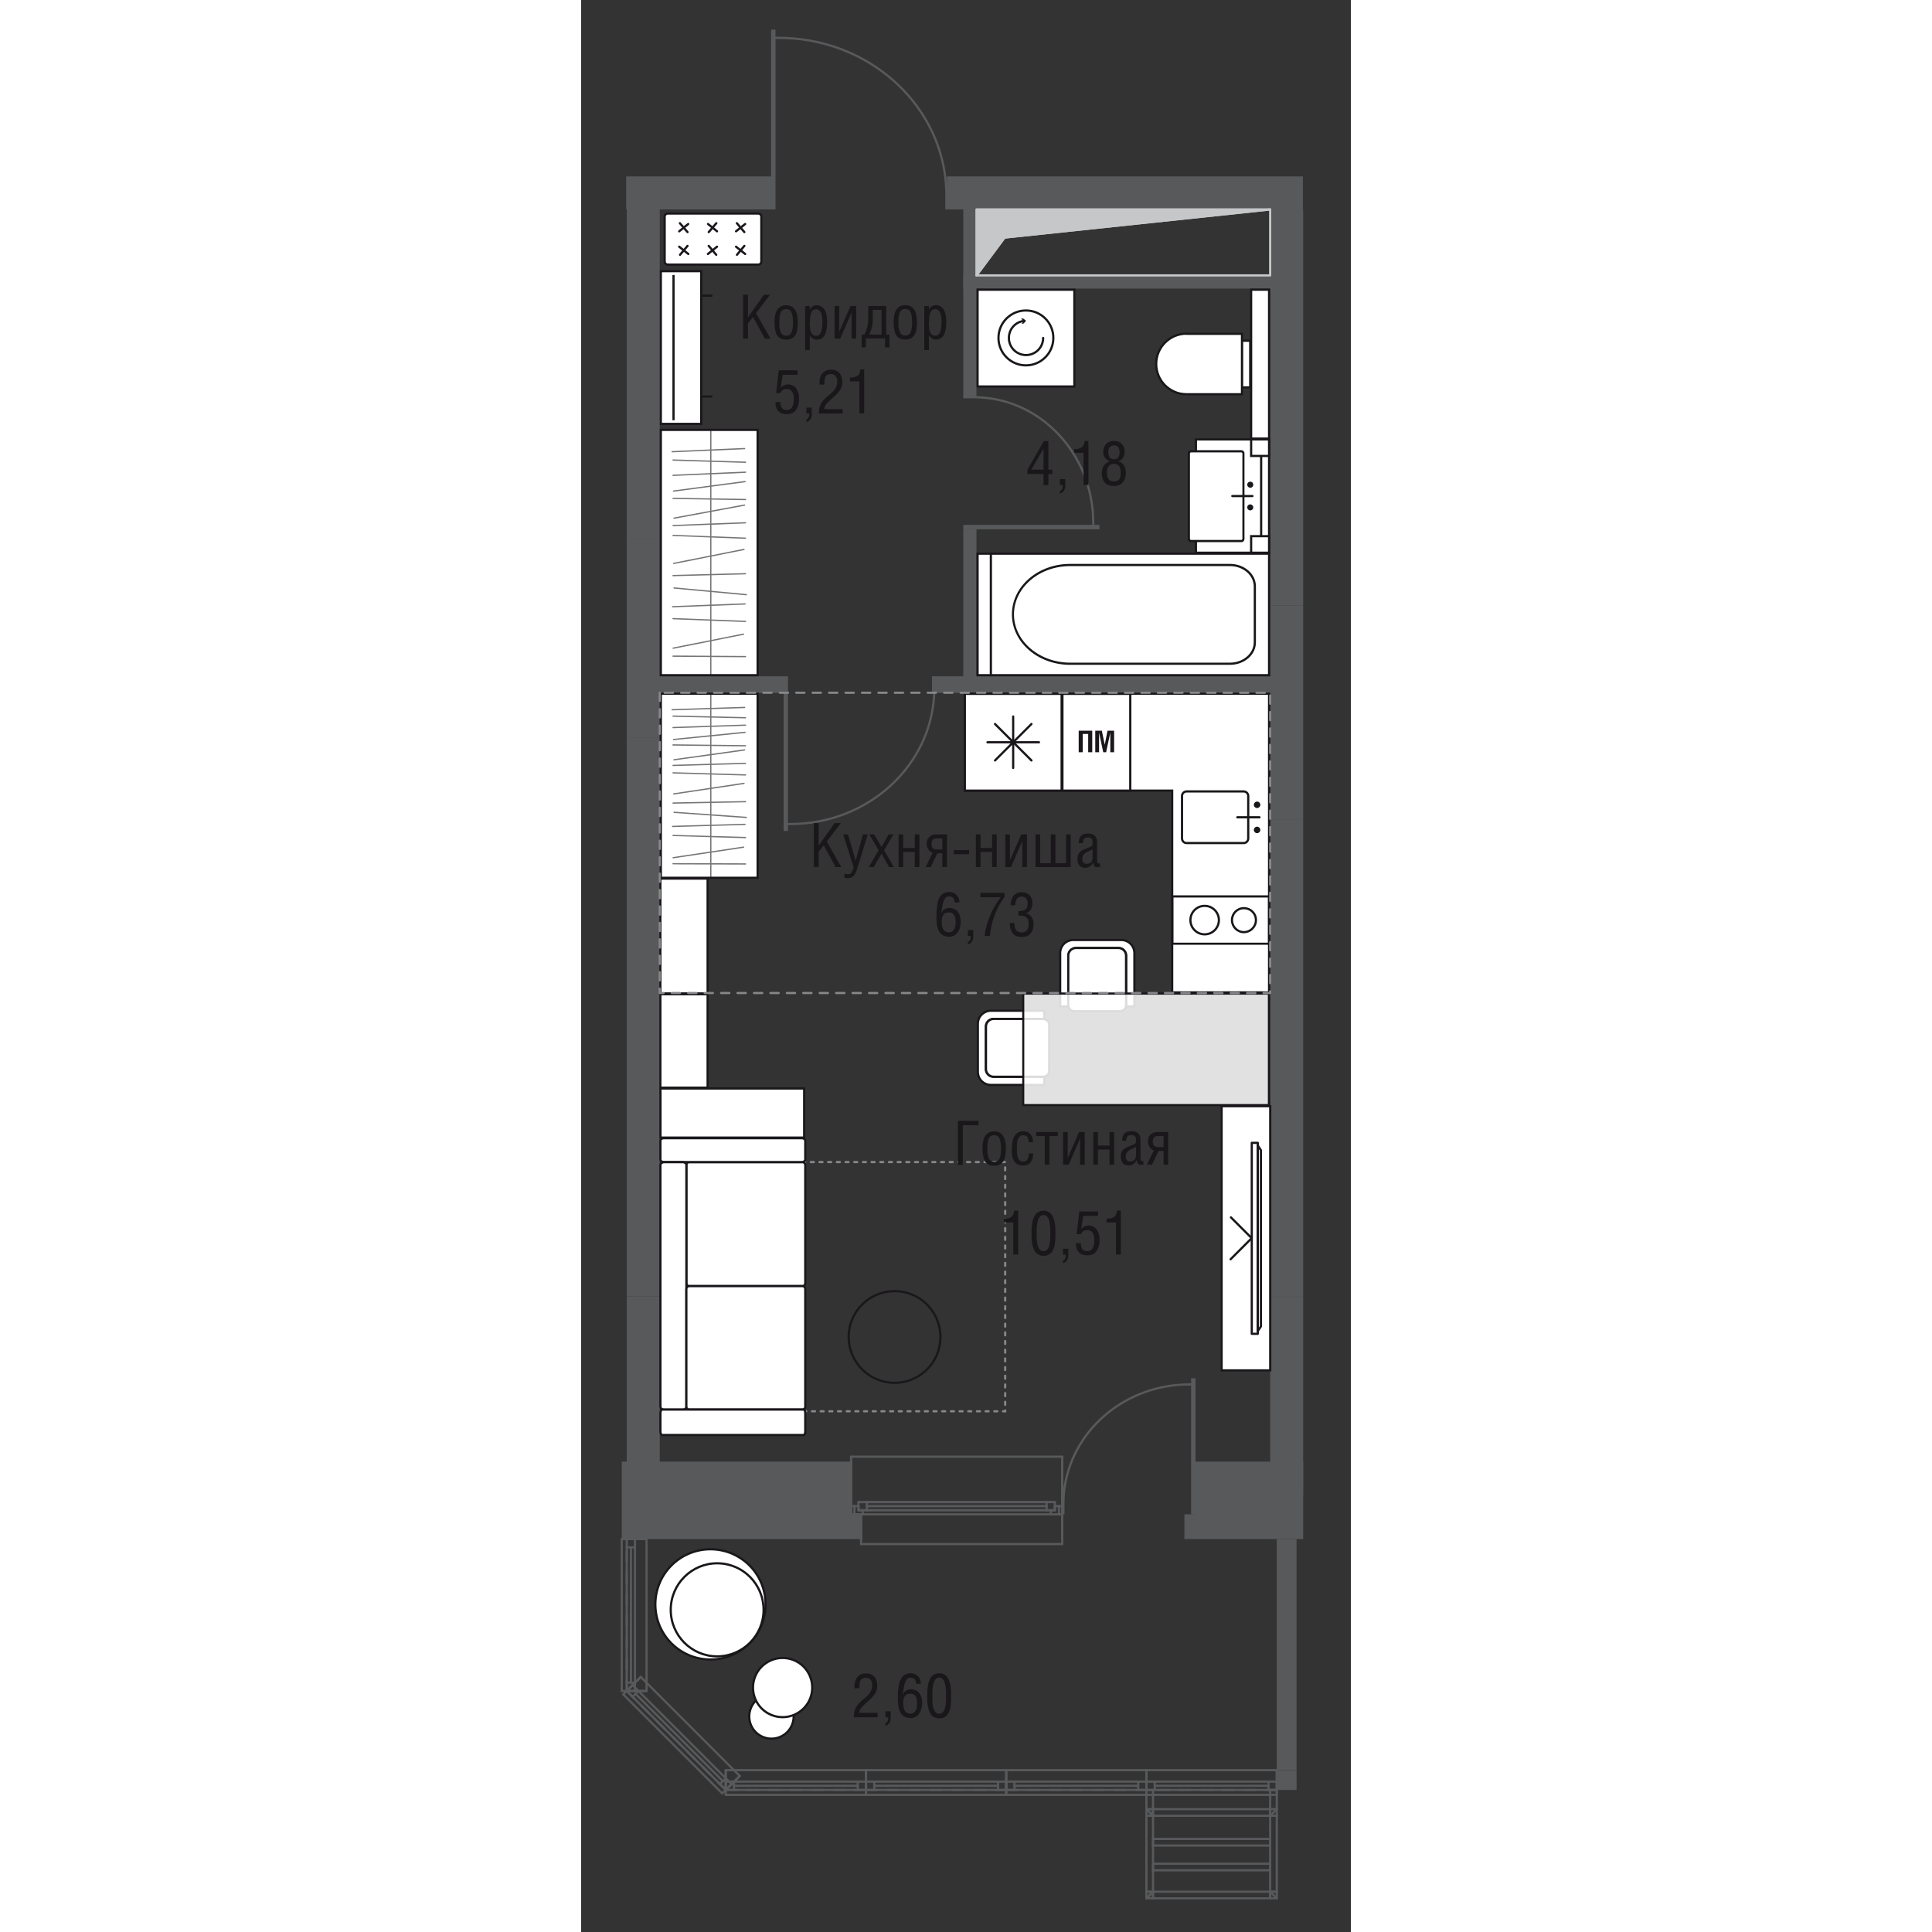 <?xml version="1.0" encoding="UTF-8"?>
<svg id="_Слой_1" data-name="Слой 1" xmlns="http://www.w3.org/2000/svg" xmlns:xlink="http://www.w3.org/1999/xlink" viewBox="0 0 66.49 166.89" width="200" height="200">
  <rect x="0" y="0" width="66.49" height="166.89" fill="#333333" stroke="none"/>
  <defs>
    <style>
      .cls-1 {
        fill: #fff;
      }

      .cls-2 {
        stroke-dasharray: 0 0 .26 .49;
      }

      .cls-2, .cls-3, .cls-4, .cls-5, .cls-6, .cls-7, .cls-8, .cls-9, .cls-10, .cls-11, .cls-12, .cls-13, .cls-14, .cls-15 {
        fill: none;
      }

      .cls-2, .cls-3, .cls-6, .cls-7, .cls-8, .cls-9, .cls-10, .cls-12, .cls-13, .cls-14, .cls-15 {
        stroke-width: .19px;
      }

      .cls-2, .cls-4, .cls-8, .cls-10, .cls-12 {
        stroke-miterlimit: 10;
      }

      .cls-2, .cls-5, .cls-6, .cls-7, .cls-9, .cls-12, .cls-13, .cls-14, .cls-15 {
        stroke-linecap: round;
      }

      .cls-2, .cls-14 {
        stroke: #87888a;
      }

      .cls-3, .cls-5, .cls-6, .cls-8, .cls-12, .cls-15 {
        stroke: #1a171b;
      }

      .cls-3, .cls-5, .cls-7, .cls-9, .cls-13, .cls-14, .cls-15 {
        stroke-linejoin: round;
      }

      .cls-16 {
        clip-path: url(#clippath-2);
      }

      .cls-4 {
        stroke-width: .38px;
      }

      .cls-4, .cls-9, .cls-10, .cls-13 {
        stroke: #58595b;
      }

      .cls-5 {
        stroke-width: .11px;
      }

      .cls-17 {
        opacity: .6;
      }

      .cls-18 {
        fill: #1a171b;
      }

      .cls-19 {
        clip-path: url(#clippath-1);
      }

      .cls-7 {
        stroke: #c6c7c9;
      }

      .cls-20 {
        clip-path: url(#clippath-4);
      }

      .cls-9 {
        stroke-dasharray: 0 0 .93 .93;
      }

      .cls-21 {
        clip-path: url(#clippath);
      }

      .cls-22 {
        clip-path: url(#clippath-3);
      }

      .cls-23 {
        clip-path: url(#clippath-5);
      }

      .cls-24 {
        fill: #c6c7c9;
        fill-rule: evenodd;
      }

      .cls-25 {
        opacity: .85;
      }

      .cls-14 {
        stroke-dasharray: 0 0 .71 .71;
      }

      .cls-26 {
        fill: #58595b;
      }
    </style>
    <clipPath id="clippath">
      <rect class="cls-11" x="38.19" y="85.83" width="21.23" height="9.64"/>
    </clipPath>
    <clipPath id="clippath-1">
      <rect class="cls-11" x="38.19" y="85.83" width="21.23" height="9.64"/>
    </clipPath>
    <clipPath id="clippath-2">
      <rect class="cls-11" x="7.8" y="37.16" width="6.52" height="21.13"/>
    </clipPath>
    <clipPath id="clippath-3">
      <rect class="cls-11" x="7.8" y="37.16" width="6.52" height="21.13"/>
    </clipPath>
    <clipPath id="clippath-4">
      <rect class="cls-11" x="7.8" y="59.9" width="6.52" height="15.94"/>
    </clipPath>
    <clipPath id="clippath-5">
      <rect class="cls-11" x="7.8" y="59.9" width="6.52" height="15.94"/>
    </clipPath>
  </defs>
  <rect class="cls-26" x="3.51" y="131.24" width="20.66" height="1.71"/>
  <rect class="cls-26" x="52.11" y="131.24" width="10.26" height="1.71"/>
  <polygon class="cls-26" points="24.18 130.81 23.32 130.81 23.32 130.1 23.32 129.1 3.51 129.1 3.51 131.24 24.18 131.24 24.18 130.81"/>
  <polygon class="cls-26" points="52.97 129.1 52.97 129.67 52.97 130.81 52.11 130.81 52.11 131.24 62.37 131.24 62.37 129.1 52.97 129.1"/>
  <rect class="cls-26" x="3.51" y="126.26" width="19.81" height="2.85"/>
  <rect class="cls-26" x="52.96" y="126.26" width="9.41" height="2.85"/>
  <rect class="cls-26" x="60.09" y="132.95" width="1.71" height="19.95"/>
  <polygon class="cls-26" points="60.09 153.9 60.09 154.62 61.8 154.62 61.8 153.9 61.8 152.91 60.09 152.91 60.09 153.9"/>
  <rect class="cls-26" x="3.94" y="18.09" width="2.85" height="28.5"/>
  <rect class="cls-26" x="3.94" y="63.69" width="2.85" height="48.31"/>
  <rect class="cls-26" x="59.52" y="70.82" width="2.85" height="41.19"/>
  <rect class="cls-26" x="59.52" y="18.09" width="2.85" height="34.2"/>
  <rect class="cls-26" x="3.89" y="15.24" width="12.73" height="2.85"/>
  <rect class="cls-26" x="31.59" y="15.24" width="30.76" height="2.85"/>
  <rect class="cls-26" x="59.52" y="112.01" width="2.85" height="17.1"/>
  <rect class="cls-26" x="3.94" y="112.01" width="2.85" height="17.1"/>
  <rect class="cls-26" x="3.94" y="46.59" width="2.85" height="17.1"/>
  <rect class="cls-26" x="59.52" y="52.29" width="2.85" height="18.53"/>
  <rect class="cls-26" x="33.01" y="23.79" width="27.78" height="1.14"/>
  <rect class="cls-26" x="33.01" y="16.88" width="1.14" height="17.43"/>
  <rect class="cls-26" x="33.01" y="45.72" width="1.14" height="13.48"/>
  <rect class="cls-26" x="5.44" y="58.42" width="12.05" height="1.43"/>
  <rect class="cls-26" x="30.31" y="58.42" width="29.79" height="1.43"/>
  <line class="cls-13" x1="23.32" y1="129.1" x2="23.32" y2="126.25"/>
  <line class="cls-13" x1="23.32" y1="130.1" x2="23.32" y2="129.11"/>
  <line class="cls-13" x1="24.18" y1="131.24" x2="24.18" y2="130.81"/>
  <line class="cls-13" x1="24.18" y1="132.95" x2="24.18" y2="131.24"/>
  <line class="cls-13" x1="24.18" y1="130.81" x2="23.32" y2="130.81"/>
  <line class="cls-13" x1="23.32" y1="130.81" x2="23.32" y2="130.1"/>
  <line class="cls-13" x1="41.56" y1="132.95" x2="41.56" y2="133.38"/>
  <line class="cls-13" x1="41.56" y1="133.38" x2="24.18" y2="133.38"/>
  <line class="cls-13" x1="24.18" y1="133.38" x2="24.18" y2="132.95"/>
  <line class="cls-13" x1="41.56" y1="126.25" x2="41.56" y2="125.83"/>
  <line class="cls-13" x1="41.56" y1="125.83" x2="23.32" y2="125.83"/>
  <line class="cls-13" x1="23.32" y1="125.83" x2="23.32" y2="126.25"/>
  <line class="cls-13" x1="41.28" y1="130.1" x2="40.92" y2="130.1"/>
  <line class="cls-13" x1="40.92" y1="130.1" x2="40.92" y2="130.46"/>
  <line class="cls-13" x1="40.92" y1="130.46" x2="40.57" y2="130.46"/>
  <line class="cls-13" x1="40.57" y1="130.46" x2="40.57" y2="130.82"/>
  <line class="cls-13" x1="40.57" y1="130.81" x2="41.28" y2="130.81"/>
  <line class="cls-13" x1="41.56" y1="130.1" x2="41.28" y2="130.1"/>
  <line class="cls-13" x1="41.28" y1="130.81" x2="41.56" y2="130.81"/>
  <line class="cls-13" x1="23.61" y1="130.81" x2="24.32" y2="130.81"/>
  <line class="cls-13" x1="24.32" y1="130.81" x2="24.32" y2="130.46"/>
  <line class="cls-13" x1="24.32" y1="130.46" x2="23.96" y2="130.46"/>
  <line class="cls-13" x1="23.96" y1="130.46" x2="23.96" y2="130.1"/>
  <line class="cls-13" x1="23.96" y1="130.1" x2="23.61" y2="130.1"/>
  <line class="cls-13" x1="23.32" y1="130.81" x2="23.61" y2="130.81"/>
  <line class="cls-13" x1="23.61" y1="130.1" x2="23.32" y2="130.1"/>
  <line class="cls-13" x1="24.32" y1="130.81" x2="40.57" y2="130.81"/>
  <line class="cls-13" x1="40.21" y1="129.75" x2="24.68" y2="129.75"/>
  <line class="cls-13" x1="40.92" y1="129.75" x2="40.21" y2="129.75"/>
  <line class="cls-13" x1="40.21" y1="129.75" x2="40.21" y2="130.46"/>
  <line class="cls-13" x1="40.21" y1="130.46" x2="40.92" y2="130.46"/>
  <line class="cls-13" x1="40.92" y1="130.46" x2="40.92" y2="129.75"/>
  <line class="cls-13" x1="23.96" y1="130.46" x2="24.68" y2="130.46"/>
  <line class="cls-13" x1="24.68" y1="130.46" x2="24.68" y2="129.75"/>
  <line class="cls-13" x1="24.68" y1="129.75" x2="23.96" y2="129.75"/>
  <line class="cls-13" x1="23.96" y1="129.75" x2="23.96" y2="130.46"/>
  <line class="cls-13" x1="24.68" y1="130.46" x2="40.21" y2="130.46"/>
  <line class="cls-13" x1="40.21" y1="129.75" x2="24.68" y2="129.75"/>
  <line class="cls-13" x1="40.21" y1="130.1" x2="24.68" y2="130.1"/>
  <line class="cls-13" x1="41.28" y1="130.81" x2="41.28" y2="130.1"/>
  <line class="cls-13" x1="23.61" y1="130.81" x2="23.61" y2="130.1"/>
  <line class="cls-13" x1="41.56" y1="130.81" x2="41.56" y2="130.1"/>
  <line class="cls-13" x1="41.56" y1="130.81" x2="41.56" y2="130.1"/>
  <line class="cls-13" x1="41.56" y1="132.95" x2="41.56" y2="131.24"/>
  <line class="cls-13" x1="41.56" y1="131.24" x2="41.56" y2="130.81"/>
  <line class="cls-13" x1="41.56" y1="130.1" x2="41.56" y2="129.11"/>
  <line class="cls-13" x1="41.56" y1="129.1" x2="41.56" y2="126.25"/>
  <line class="cls-13" x1="23.32" y1="130.81" x2="23.32" y2="130.1"/>
  <line class="cls-13" x1="23.32" y1="130.81" x2="23.32" y2="130.1"/>
  <line class="cls-13" x1="24.18" y1="130.81" x2="23.32" y2="130.81"/>
  <line class="cls-13" x1="24.18" y1="130.81" x2="23.32" y2="130.81"/>
  <line class="cls-13" x1="24.18" y1="132.95" x2="24.18" y2="131.24"/>
  <line class="cls-13" x1="24.18" y1="131.24" x2="24.18" y2="130.81"/>
  <line class="cls-13" x1="23.32" y1="130.1" x2="23.32" y2="129.11"/>
  <line class="cls-13" x1="23.32" y1="129.1" x2="23.32" y2="126.25"/>
  <line class="cls-13" x1="41.56" y1="129.67" x2="41.56" y2="130.82"/>
  <line class="cls-13" x1="41.56" y1="130.81" x2="41.56" y2="129.67"/>
  <line class="cls-13" x1="41.56" y1="130.81" x2="41.56" y2="129.67"/>
  <line class="cls-13" x1="41.56" y1="132.95" x2="41.56" y2="131.24"/>
  <line class="cls-13" x1="41.56" y1="131.24" x2="41.56" y2="130.81"/>
  <line class="cls-13" x1="41.56" y1="129.67" x2="41.56" y2="129.1"/>
  <line class="cls-13" x1="41.56" y1="129.1" x2="41.56" y2="126.25"/>
  <line class="cls-13" x1="4.65" y1="132.95" x2="5.65" y2="132.95"/>
  <line class="cls-13" x1="3.94" y1="132.95" x2="4.65" y2="132.95"/>
  <line class="cls-13" x1="4.65" y1="146.07" x2="5.65" y2="146.07"/>
  <line class="cls-13" x1="3.94" y1="146.07" x2="4.65" y2="146.07"/>
  <line class="cls-13" x1="3.94" y1="146.07" x2="3.51" y2="146.07"/>
  <line class="cls-13" x1="3.51" y1="146.07" x2="3.51" y2="132.95"/>
  <line class="cls-13" x1="3.51" y1="132.95" x2="3.94" y2="132.95"/>
  <line class="cls-9" x1="3.94" y1="146.07" x2="3.94" y2="132.95"/>
  <line class="cls-13" x1="5.65" y1="146.07" x2="5.65" y2="132.95"/>
  <line class="cls-13" x1="4.65" y1="146.07" x2="4.65" y2="145.35"/>
  <line class="cls-13" x1="4.65" y1="145.35" x2="3.94" y2="145.35"/>
  <line class="cls-13" x1="3.94" y1="145.35" x2="3.94" y2="146.07"/>
  <line class="cls-13" x1="3.94" y1="132.95" x2="3.94" y2="133.66"/>
  <line class="cls-13" x1="3.94" y1="133.66" x2="4.65" y2="133.66"/>
  <line class="cls-13" x1="4.65" y1="133.66" x2="4.65" y2="132.95"/>
  <line class="cls-13" x1="4.3" y1="145.35" x2="4.3" y2="133.67"/>
  <line class="cls-13" x1="4.65" y1="145.35" x2="4.65" y2="133.67"/>
  <line class="cls-13" x1="3.94" y1="133.66" x2="3.94" y2="145.35"/>
  <line class="cls-13" x1="3.94" y1="146.07" x2="4.65" y2="146.07"/>
  <line class="cls-13" x1="3.94" y1="146.07" x2="4.65" y2="146.07"/>
  <line class="cls-13" x1="4.65" y1="146.07" x2="5.65" y2="146.07"/>
  <line class="cls-13" x1="3.94" y1="132.95" x2="4.65" y2="132.95"/>
  <line class="cls-13" x1="3.94" y1="132.95" x2="4.65" y2="132.95"/>
  <line class="cls-13" x1="4.65" y1="132.95" x2="5.65" y2="132.95"/>
  <line class="cls-13" x1="13" y1="154.11" x2="13.7" y2="153.41"/>
  <line class="cls-13" x1="12.49" y1="154.62" x2="13" y2="154.11"/>
  <line class="cls-13" x1="4.44" y1="145.56" x2="5.15" y2="144.86"/>
  <line class="cls-13" x1="3.94" y1="146.07" x2="4.44" y2="145.56"/>
  <line class="cls-13" x1="3.94" y1="146.07" x2="3.64" y2="146.37"/>
  <line class="cls-13" x1="3.64" y1="146.37" x2="12.19" y2="154.92"/>
  <line class="cls-13" x1="12.19" y1="154.92" x2="12.49" y2="154.62"/>
  <line class="cls-9" x1="3.94" y1="146.07" x2="12.49" y2="154.62"/>
  <line class="cls-13" x1="5.15" y1="144.86" x2="13.7" y2="153.41"/>
  <line class="cls-13" x1="4.44" y1="145.56" x2="4.95" y2="146.07"/>
  <line class="cls-13" x1="4.95" y1="146.07" x2="4.44" y2="146.57"/>
  <line class="cls-13" x1="4.44" y1="146.57" x2="3.94" y2="146.07"/>
  <line class="cls-13" x1="12.49" y1="154.62" x2="11.99" y2="154.11"/>
  <line class="cls-13" x1="11.99" y1="154.11" x2="12.49" y2="153.61"/>
  <line class="cls-13" x1="12.49" y1="153.61" x2="13" y2="154.11"/>
  <line class="cls-13" x1="4.7" y1="146.32" x2="12.24" y2="153.86"/>
  <line class="cls-13" x1="4.95" y1="146.07" x2="12.49" y2="153.61"/>
  <line class="cls-13" x1="11.99" y1="154.11" x2="4.44" y2="146.57"/>
  <line class="cls-13" x1="3.94" y1="146.07" x2="4.44" y2="145.56"/>
  <line class="cls-13" x1="3.94" y1="146.07" x2="4.44" y2="145.56"/>
  <line class="cls-13" x1="4.44" y1="145.56" x2="5.15" y2="144.86"/>
  <line class="cls-13" x1="12.49" y1="154.62" x2="13" y2="154.11"/>
  <line class="cls-13" x1="12.49" y1="154.62" x2="13" y2="154.11"/>
  <line class="cls-13" x1="13" y1="154.11" x2="13.7" y2="153.41"/>
  <line class="cls-13" x1="60.09" y1="153.9" x2="60.09" y2="152.91"/>
  <line class="cls-13" x1="60.09" y1="154.62" x2="60.09" y2="153.9"/>
  <line class="cls-13" x1="12.49" y1="153.9" x2="12.49" y2="152.91"/>
  <line class="cls-13" x1="12.49" y1="154.62" x2="12.49" y2="153.9"/>
  <line class="cls-13" x1="48.83" y1="154.62" x2="48.83" y2="155.04"/>
  <line class="cls-13" x1="48.83" y1="155.04" x2="36.72" y2="155.04"/>
  <line class="cls-13" x1="36.72" y1="155.04" x2="36.72" y2="154.62"/>
  <line class="cls-9" x1="48.83" y1="154.62" x2="36.72" y2="154.62"/>
  <line class="cls-13" x1="48.83" y1="152.91" x2="36.72" y2="152.91"/>
  <line class="cls-13" x1="48.83" y1="153.9" x2="48.12" y2="153.9"/>
  <line class="cls-13" x1="48.12" y1="153.9" x2="48.12" y2="154.62"/>
  <line class="cls-13" x1="48.12" y1="154.62" x2="48.83" y2="154.62"/>
  <line class="cls-13" x1="36.72" y1="154.62" x2="37.43" y2="154.62"/>
  <line class="cls-13" x1="37.43" y1="154.62" x2="37.43" y2="153.9"/>
  <line class="cls-13" x1="37.43" y1="153.9" x2="36.72" y2="153.9"/>
  <line class="cls-13" x1="48.12" y1="154.26" x2="37.43" y2="154.26"/>
  <line class="cls-13" x1="48.12" y1="153.9" x2="37.43" y2="153.9"/>
  <line class="cls-13" x1="37.43" y1="154.62" x2="48.12" y2="154.62"/>
  <line class="cls-13" x1="48.83" y1="154.62" x2="48.83" y2="153.9"/>
  <line class="cls-13" x1="48.83" y1="154.62" x2="48.83" y2="153.9"/>
  <line class="cls-13" x1="48.83" y1="153.9" x2="48.83" y2="152.91"/>
  <line class="cls-13" x1="36.72" y1="154.62" x2="36.72" y2="153.9"/>
  <line class="cls-13" x1="36.72" y1="154.62" x2="36.72" y2="153.9"/>
  <line class="cls-13" x1="36.72" y1="153.9" x2="36.72" y2="152.91"/>
  <line class="cls-13" x1="36.72" y1="154.62" x2="36.72" y2="155.04"/>
  <line class="cls-13" x1="36.72" y1="155.04" x2="24.61" y2="155.04"/>
  <line class="cls-13" x1="24.61" y1="155.04" x2="24.61" y2="154.62"/>
  <line class="cls-9" x1="36.72" y1="154.62" x2="24.61" y2="154.62"/>
  <line class="cls-13" x1="36.72" y1="152.91" x2="24.61" y2="152.91"/>
  <line class="cls-13" x1="36.72" y1="153.9" x2="36.01" y2="153.9"/>
  <line class="cls-13" x1="36.01" y1="153.9" x2="36.01" y2="154.62"/>
  <line class="cls-13" x1="36.01" y1="154.62" x2="36.72" y2="154.62"/>
  <line class="cls-13" x1="24.61" y1="154.62" x2="25.32" y2="154.62"/>
  <line class="cls-13" x1="25.32" y1="154.62" x2="25.32" y2="153.9"/>
  <line class="cls-13" x1="25.32" y1="153.9" x2="24.61" y2="153.9"/>
  <line class="cls-13" x1="36.01" y1="154.26" x2="25.32" y2="154.26"/>
  <line class="cls-13" x1="36.01" y1="153.9" x2="25.32" y2="153.9"/>
  <line class="cls-13" x1="25.32" y1="154.62" x2="36.01" y2="154.62"/>
  <line class="cls-13" x1="36.72" y1="154.62" x2="36.72" y2="153.9"/>
  <line class="cls-13" x1="36.72" y1="154.62" x2="36.72" y2="153.9"/>
  <line class="cls-13" x1="36.72" y1="153.9" x2="36.72" y2="152.91"/>
  <line class="cls-13" x1="24.61" y1="154.62" x2="24.61" y2="153.9"/>
  <line class="cls-13" x1="24.61" y1="154.62" x2="24.61" y2="153.9"/>
  <line class="cls-13" x1="24.61" y1="153.9" x2="24.61" y2="152.91"/>
  <line class="cls-13" x1="60.09" y1="154.62" x2="60.09" y2="155.04"/>
  <line class="cls-13" x1="60.09" y1="155.04" x2="48.83" y2="155.04"/>
  <line class="cls-13" x1="48.83" y1="155.04" x2="48.83" y2="154.62"/>
  <line class="cls-9" x1="60.09" y1="154.62" x2="48.83" y2="154.62"/>
  <line class="cls-13" x1="60.09" y1="152.91" x2="48.83" y2="152.91"/>
  <line class="cls-13" x1="60.09" y1="153.9" x2="59.38" y2="153.9"/>
  <line class="cls-13" x1="59.38" y1="153.9" x2="59.38" y2="154.62"/>
  <line class="cls-13" x1="59.38" y1="154.62" x2="60.09" y2="154.62"/>
  <line class="cls-13" x1="48.83" y1="154.62" x2="49.54" y2="154.62"/>
  <line class="cls-13" x1="49.55" y1="154.62" x2="49.55" y2="153.9"/>
  <line class="cls-13" x1="49.55" y1="153.9" x2="48.83" y2="153.9"/>
  <line class="cls-13" x1="59.38" y1="154.26" x2="49.55" y2="154.26"/>
  <line class="cls-13" x1="59.38" y1="153.9" x2="49.55" y2="153.9"/>
  <line class="cls-13" x1="49.55" y1="154.62" x2="59.38" y2="154.62"/>
  <line class="cls-13" x1="60.09" y1="154.62" x2="60.09" y2="153.9"/>
  <line class="cls-13" x1="60.09" y1="154.62" x2="60.09" y2="153.9"/>
  <line class="cls-13" x1="60.09" y1="153.9" x2="60.09" y2="152.91"/>
  <line class="cls-13" x1="48.83" y1="154.62" x2="48.83" y2="153.9"/>
  <line class="cls-13" x1="48.83" y1="154.62" x2="48.83" y2="153.9"/>
  <line class="cls-13" x1="48.83" y1="153.9" x2="48.83" y2="152.91"/>
  <line class="cls-13" x1="24.61" y1="154.62" x2="24.61" y2="155.04"/>
  <line class="cls-13" x1="24.61" y1="155.04" x2="12.49" y2="155.04"/>
  <line class="cls-13" x1="12.49" y1="155.04" x2="12.49" y2="154.62"/>
  <line class="cls-9" x1="24.61" y1="154.62" x2="12.49" y2="154.62"/>
  <line class="cls-13" x1="24.61" y1="152.91" x2="12.49" y2="152.91"/>
  <line class="cls-13" x1="24.61" y1="153.9" x2="23.89" y2="153.9"/>
  <line class="cls-13" x1="23.89" y1="153.9" x2="23.89" y2="154.62"/>
  <line class="cls-13" x1="23.89" y1="154.62" x2="24.61" y2="154.62"/>
  <line class="cls-13" x1="12.49" y1="154.62" x2="13.2" y2="154.62"/>
  <line class="cls-13" x1="13.2" y1="154.62" x2="13.2" y2="153.9"/>
  <line class="cls-13" x1="13.2" y1="153.9" x2="12.49" y2="153.9"/>
  <line class="cls-13" x1="23.89" y1="154.26" x2="13.2" y2="154.26"/>
  <line class="cls-13" x1="23.89" y1="153.9" x2="13.2" y2="153.9"/>
  <line class="cls-13" x1="13.2" y1="154.62" x2="23.89" y2="154.62"/>
  <line class="cls-13" x1="24.61" y1="154.62" x2="24.61" y2="153.9"/>
  <line class="cls-13" x1="24.61" y1="154.62" x2="24.61" y2="153.9"/>
  <line class="cls-13" x1="24.61" y1="153.9" x2="24.61" y2="152.91"/>
  <line class="cls-13" x1="12.49" y1="154.62" x2="12.49" y2="153.9"/>
  <line class="cls-13" x1="12.49" y1="154.62" x2="12.49" y2="153.9"/>
  <line class="cls-13" x1="12.49" y1="153.9" x2="12.49" y2="152.91"/>
  <path class="cls-10" d="m52.88,119.59h-.34c-5.43,0-9.94,3.78-10.75,8.72-.09.52-.13,1.06-.13,1.6v.9"/>
  <line class="cls-4" x1="52.88" y1="130.81" x2="52.88" y2="119.06"/>
  <path class="cls-10" d="m16.6,3.27h.45c7.25,0,13.25,4.99,14.33,11.51.11.69.17,1.4.17,2.11v1.19"/>
  <line class="cls-4" x1="16.6" y1="18.09" x2="16.6" y2="2.56"/>
  <path class="cls-10" d="m44.24,45.53v-.34c0-5.43-3.78-9.94-8.72-10.75-.52-.08-1.06-.13-1.6-.13h-.9"/>
  <line class="cls-4" x1="33.01" y1="45.53" x2="44.77" y2="45.53"/>
  <path class="cls-10" d="m17.68,71.18h.39c6.21,0,11.36-4.3,12.29-9.92.1-.59.15-1.2.15-1.82v-1.03"/>
  <line class="cls-4" x1="17.68" y1="58.42" x2="17.68" y2="71.78"/>
  <polygon class="cls-1" points="51.06 85.73 51.06 68.3 33.14 68.3 33.14 59.94 59.43 59.94 59.43 85.73 51.06 85.73"/>
  <path class="cls-18" d="m59.33,60.03v25.6h-8.18v-17.43h-17.92v-8.18h26.1Zm.19-.19h-26.47v8.55h17.92v17.43h8.55v-25.98Z"/>
  <rect class="cls-1" x="33.14" y="59.94" width="8.36" height="8.36"/>
  <path class="cls-18" d="m41.41,68.2h-8.17v-8.17h8.17v8.17Zm.19-8.36h-8.55v8.55h8.55v-8.55Z"/>
  <line class="cls-12" x1="37.32" y1="61.89" x2="37.32" y2="66.34"/>
  <line class="cls-12" x1="35.1" y1="64.12" x2="39.55" y2="64.12"/>
  <line class="cls-12" x1="38.9" y1="62.54" x2="35.75" y2="65.69"/>
  <line class="cls-12" x1="35.75" y1="62.54" x2="38.9" y2="65.69"/>
  <path class="cls-18" d="m57.23,68.46c.17,0,.3.14.3.3v3.67c0,.17-.14.3-.3.3h-4.93c-.17,0-.3-.14-.3-.3v-3.67c0-.17.14-.3.3-.3h4.93Zm0-.19h-4.93c-.27,0-.49.22-.49.49v3.67c0,.27.22.49.49.49h4.93c.27,0,.49-.22.49-.49v-3.67c0-.27-.22-.49-.49-.49"/>
  <path class="cls-18" d="m58.39,69.8c-.16,0-.28-.13-.28-.28s.13-.28.28-.28.28.13.28.28-.13.28-.28.28"/>
  <path class="cls-18" d="m58.39,71.97c-.16,0-.28-.13-.28-.28s.13-.28.28-.28.28.13.28.28-.13.28-.28.28"/>
  <line class="cls-12" x1="58.6" y1="70.6" x2="56.68" y2="70.6"/>
  <path class="cls-18" d="m59.33,81.43h-8.17v-3.9h8.17v3.9Zm.19-4.09h-8.55v4.27h8.55v-4.27Z"/>
  <path class="cls-8" d="m56.22,79.48c0,.57.46,1.04,1.03,1.04s1.04-.46,1.04-1.04-.46-1.03-1.04-1.03-1.03.46-1.03,1.03Z"/>
  <path class="cls-8" d="m52.63,79.48c0,.68.55,1.23,1.23,1.23s1.23-.55,1.23-1.23-.55-1.23-1.23-1.23-1.23.55-1.23,1.23Z"/>
  <rect class="cls-1" x="41.58" y="59.94" width="5.86" height="8.36"/>
  <path class="cls-18" d="m47.34,68.2h-5.67v-8.17h5.67v8.17Zm.19-8.36h-6.05v8.55h6.05v-8.55Z"/>
  <polygon class="cls-18" points="44.15 63.12 44.15 64.98 43.8 64.98 43.8 63.4 43.33 63.4 43.33 64.98 42.98 64.98 42.98 63.12 44.15 63.12"/>
  <polygon class="cls-18" points="44.98 63.12 45.23 64.33 45.47 63.12 46.04 63.12 46.04 64.98 45.71 64.98 45.71 63.29 45.71 63.29 45.35 64.98 45.1 64.98 44.74 63.29 44.74 63.29 44.74 64.98 44.41 64.98 44.41 63.12 44.98 63.12"/>
  <rect class="cls-2" x="19.09" y="100.38" width="17.54" height="21.53"/>
  <path class="cls-1" d="m9.09,110.84c0,.14.11.25.24.25h9.79c.14,0,.24-.11.24-.25v-10.2c0-.14-.11-.25-.24-.25h-9.79c-.14,0-.24.11-.24.25v10.2Z"/>
  <path class="cls-8" d="m9.09,110.84c0,.14.11.25.24.25h9.79c.14,0,.24-.11.24-.25v-10.2c0-.14-.11-.25-.24-.25h-9.79c-.14,0-.24.11-.24.25v10.2Z"/>
  <path class="cls-1" d="m6.85,100.15c0,.13.13.23.29.23h11.93c.16,0,.29-.1.29-.23v-1.6c0-.13-.13-.23-.29-.23H7.14c-.16,0-.29.1-.29.23v1.6Z"/>
  <path class="cls-8" d="m6.85,100.15c0,.13.13.23.29.23h11.93c.16,0,.29-.1.29-.23v-1.6c0-.13-.13-.23-.29-.23H7.14c-.16,0-.29.1-.29.23v1.6Z"/>
  <path class="cls-1" d="m6.85,121.51c0,.14.14.26.32.26h1.6c.17,0,.32-.11.32-.26v-20.87c0-.14-.14-.25-.32-.25h-1.6c-.17,0-.32.11-.32.25v20.87Z"/>
  <path class="cls-8" d="m6.85,121.51c0,.14.14.26.32.26h1.6c.17,0,.32-.11.32-.26v-20.87c0-.14-.14-.25-.32-.25h-1.6c-.17,0-.32.11-.32.25v20.87Z"/>
  <path class="cls-1" d="m9.09,111.35c0-.14.11-.25.24-.25h9.79c.14,0,.24.11.24.25v10.16c0,.14-.11.25-.24.25h-9.79c-.14,0-.24-.11-.24-.25v-10.16Z"/>
  <path class="cls-8" d="m9.09,111.35c0-.14.11-.25.24-.25h9.79c.14,0,.24.11.24.25v10.16c0,.14-.11.25-.24.25h-9.79c-.14,0-.24-.11-.24-.25v-10.16Z"/>
  <path class="cls-1" d="m19.21,123.96c.08,0,.15-.14.15-.31v-1.58c0-.17-.07-.31-.15-.31H7c-.08,0-.15.14-.15.31v1.58c0,.17.07.31.15.31h12.22Z"/>
  <path class="cls-8" d="m19.21,123.96c.08,0,.15-.14.15-.31v-1.58c0-.17-.07-.31-.15-.31H7c-.08,0-.15.14-.15.31v1.58c0,.17.07.31.15.31h12.22Z"/>
  <path class="cls-8" d="m25.4,119.08c-1.98-.92-2.85-3.28-1.92-5.26.92-1.98,3.28-2.84,5.27-1.92,1.98.92,2.84,3.28,1.92,5.26-.92,1.98-3.28,2.85-5.26,1.92Z"/>
  <path class="cls-1" d="m34.27,88.44v4.15c0,.63.51,1.13,1.13,1.13h4.61v-.71h-4.4c-.36,0-.65-.29-.65-.65v-3.69c0-.36.29-.65.65-.65h4.4v-.71h-4.61c-.63,0-1.13.51-1.13,1.13"/>
  <path class="cls-15" d="m34.27,88.44v4.15c0,.63.51,1.13,1.13,1.13h4.61v-.71h-4.4c-.36,0-.65-.29-.65-.65v-3.69c0-.36.29-.65.65-.65h4.4v-.71h-4.61c-.63,0-1.13.51-1.13,1.13Z"/>
  <path class="cls-1" d="m34.97,92.35c0,.36.3.66.66.66h4.29c.28,0,.51-.23.51-.51v-3.97c0-.28-.23-.51-.51-.51h-4.29c-.36,0-.66.3-.66.66v3.67Z"/>
  <path class="cls-15" d="m34.97,92.35c0,.36.3.66.66.66h4.29c.28,0,.51-.23.51-.51v-3.97c0-.28-.23-.51-.51-.51h-4.29c-.36,0-.66.3-.66.66v3.67Z"/>
  <path class="cls-1" d="m46.65,81.2h-4.14c-.63,0-1.13.51-1.13,1.13v4.61h.71v-4.4c0-.36.29-.65.65-.65h3.69c.36,0,.65.29.65.65v4.4h.71v-4.61c0-.63-.51-1.13-1.13-1.13"/>
  <path class="cls-15" d="m46.65,81.2h-4.14c-.63,0-1.13.51-1.13,1.13v4.61h.71v-4.4c0-.36.29-.65.65-.65h3.69c.36,0,.65.29.65.65v4.4h.71v-4.61c0-.63-.51-1.13-1.13-1.13Z"/>
  <path class="cls-1" d="m42.74,81.89c-.36,0-.66.3-.66.66v4.29c0,.28.23.51.51.51h3.97c.28,0,.51-.23.51-.51v-4.29c0-.36-.3-.66-.66-.66h-3.67Z"/>
  <path class="cls-15" d="m42.74,81.89c-.36,0-.66.3-.66.66v4.29c0,.28.23.51.51.51h3.97c.28,0,.51-.23.51-.51v-4.29c0-.36-.3-.66-.66-.66h-3.67Z"/>
  <g class="cls-25">
    <g class="cls-21">
      <g class="cls-19">
        <rect class="cls-1" x="38.19" y="85.83" width="21.23" height="9.64"/>
      </g>
    </g>
  </g>
  <path class="cls-18" d="m59.32,95.37h-21.04v-9.45h21.04v9.45Zm.19-9.64h-21.41v9.82h21.41v-9.82Z"/>
  <path class="cls-1" d="m18.23,148.96c.38-.99-.11-2.1-1.1-2.48-.99-.38-2.1.11-2.48,1.1-.38.99.11,2.1,1.1,2.48.99.38,2.1-.11,2.48-1.1"/>
  <path class="cls-8" d="m18.23,148.96c.38-.99-.11-2.1-1.1-2.48-.99-.38-2.1.11-2.48,1.1-.38.99.11,2.1,1.1,2.48.99.38,2.1-.11,2.48-1.1Z"/>
  <path class="cls-1" d="m19.79,146.7c.51-1.32-.15-2.8-1.46-3.31-1.32-.51-2.8.15-3.31,1.46-.51,1.32.14,2.8,1.46,3.31,1.32.51,2.8-.15,3.31-1.46"/>
  <path class="cls-8" d="m19.79,146.7c.51-1.32-.15-2.8-1.46-3.31-1.32-.51-2.8.15-3.31,1.46-.51,1.32.14,2.8,1.46,3.31,1.32.51,2.8-.15,3.31-1.46Z"/>
  <path class="cls-1" d="m11.17,133.83c2.63,0,4.76,2.13,4.76,4.76s-2.13,4.76-4.76,4.76-4.76-2.13-4.76-4.76,2.13-4.76,4.76-4.76"/>
  <path class="cls-15" d="m11.17,133.83c2.63,0,4.76,2.13,4.76,4.76s-2.13,4.76-4.76,4.76-4.76-2.13-4.76-4.76,2.13-4.76,4.76-4.76Z"/>
  <path class="cls-1" d="m11.75,135.04c2.22,0,4.01,1.8,4.01,4.02s-1.8,4.02-4.01,4.02-4.01-1.8-4.01-4.02,1.8-4.02,4.01-4.02"/>
  <path class="cls-15" d="m11.75,135.04c2.22,0,4.01,1.8,4.01,4.02s-1.8,4.02-4.01,4.02-4.01-1.8-4.01-4.02,1.8-4.02,4.01-4.02Z"/>
  <rect class="cls-1" x="55.33" y="95.56" width="4.19" height="22.82"/>
  <path class="cls-18" d="m59.43,118.28h-4.01v-22.63h4.01v22.63Zm.19-22.82h-4.38v23.01h4.38v-23.01Z"/>
  <polygon class="cls-15" points="58.72 114.58 58.72 99.36 58.44 98.93 58.44 115 58.72 114.58"/>
  <rect class="cls-15" x="57.93" y="98.72" width=".52" height="16.5"/>
  <line class="cls-12" x1="57.92" y1="106.95" x2="56.13" y2="105.16"/>
  <line class="cls-12" x1="56.1" y1="108.78" x2="57.9" y2="106.98"/>
  <rect class="cls-1" x="6.85" y="75.9" width="4.07" height="9.91"/>
  <path class="cls-18" d="m10.83,85.72h-3.89v-9.73h3.89v9.73Zm.19-9.91h-4.26v10.1h4.26v-10.1Z"/>
  <rect class="cls-1" x="6.85" y="85.89" width="4.07" height="8.07"/>
  <path class="cls-18" d="m10.83,93.86h-3.89v-7.88h3.89v7.88Zm.19-8.07h-4.26v8.26h4.26v-8.26Z"/>
  <rect class="cls-1" x="6.85" y="94.02" width="12.41" height="4.24"/>
  <path class="cls-18" d="m19.17,98.17H6.95v-4.05h12.22v4.05Zm.19-4.24H6.76v4.43h12.6v-4.43Z"/>
  <rect class="cls-1" x="6.88" y="37.13" width="8.36" height="21.19"/>
  <path class="cls-18" d="m15.15,58.23H6.98v-21h8.17v21Zm.19-21.19H6.79v21.38h8.55v-21.38Z"/>
  <g class="cls-17">
    <g class="cls-16">
      <g class="cls-22">
        <line class="cls-5" x1="11.2" y1="37.22" x2="11.2" y2="58.24"/>
        <line class="cls-5" x1="7.94" y1="39.74" x2="14.2" y2="39.93"/>
        <line class="cls-5" x1="7.94" y1="41.06" x2="14.2" y2="40.79"/>
        <line class="cls-5" x1="7.98" y1="42.42" x2="14.16" y2="41.6"/>
        <line class="cls-5" x1="7.94" y1="43.05" x2="14.2" y2="43.15"/>
        <line class="cls-5" x1="8.02" y1="44.76" x2="14.12" y2="43.63"/>
        <line class="cls-5" x1="7.94" y1="45.4" x2="14.2" y2="45.16"/>
        <line class="cls-5" x1="7.94" y1="46.25" x2="14.2" y2="46.49"/>
        <line class="cls-5" x1="7.99" y1="48.67" x2="14.07" y2="47.46"/>
        <line class="cls-5" x1="8.03" y1="50.79" x2="14.27" y2="51.37"/>
        <line class="cls-5" x1="7.94" y1="49.72" x2="14.2" y2="49.56"/>
        <line class="cls-5" x1="7.86" y1="39.02" x2="14.12" y2="38.75"/>
        <line class="cls-5" x1="7.9" y1="52.41" x2="14.16" y2="52.17"/>
        <line class="cls-5" x1="7.94" y1="53.44" x2="14.2" y2="53.68"/>
        <line class="cls-5" x1="7.95" y1="55.99" x2="14.03" y2="54.78"/>
        <line class="cls-5" x1="7.94" y1="56.68" x2="14.2" y2="56.72"/>
      </g>
    </g>
  </g>
  <rect class="cls-1" x="6.88" y="59.92" width="8.36" height="15.9"/>
  <path class="cls-18" d="m15.15,75.73H6.98v-15.71h8.17v15.71Zm.19-15.9H6.79v16.09h8.55v-16.09Z"/>
  <g class="cls-17">
    <g class="cls-20">
      <g class="cls-23">
        <line class="cls-5" x1="11.2" y1="59.96" x2="11.2" y2="75.78"/>
        <line class="cls-5" x1="7.94" y1="61.86" x2="14.2" y2="62"/>
        <line class="cls-5" x1="7.94" y1="62.85" x2="14.2" y2="62.64"/>
        <line class="cls-5" x1="7.98" y1="63.88" x2="14.16" y2="63.26"/>
        <line class="cls-5" x1="7.94" y1="64.35" x2="14.2" y2="64.42"/>
        <line class="cls-5" x1="8.02" y1="65.63" x2="14.12" y2="64.78"/>
        <line class="cls-5" x1="7.94" y1="66.12" x2="14.2" y2="65.94"/>
        <line class="cls-5" x1="7.94" y1="66.76" x2="14.2" y2="66.94"/>
        <line class="cls-5" x1="7.99" y1="68.58" x2="14.07" y2="67.67"/>
        <line class="cls-5" x1="8.03" y1="70.17" x2="14.27" y2="70.61"/>
        <line class="cls-5" x1="7.94" y1="69.37" x2="14.2" y2="69.25"/>
        <line class="cls-5" x1="7.86" y1="61.31" x2="14.12" y2="61.11"/>
        <line class="cls-5" x1="7.9" y1="71.39" x2="14.16" y2="71.21"/>
        <line class="cls-5" x1="7.94" y1="72.17" x2="14.2" y2="72.35"/>
        <line class="cls-5" x1="7.95" y1="74.09" x2="14.03" y2="73.18"/>
        <line class="cls-5" x1="7.94" y1="74.61" x2="14.2" y2="74.63"/>
      </g>
    </g>
  </g>
  <rect class="cls-1" x="6.88" y="23.43" width="3.49" height="13.19"/>
  <path class="cls-18" d="m10.28,36.52h-3.3v-13h3.3v13Zm.19-13.19h-3.67v13.38h3.67v-13.38Z"/>
  <line class="cls-3" x1="7.98" y1="36.3" x2="7.98" y2="23.75"/>
  <line class="cls-3" x1="10.47" y1="34.25" x2="11.33" y2="34.25"/>
  <line class="cls-3" x1="10.47" y1="25.54" x2="11.33" y2="25.54"/>
  <path class="cls-1" d="m7.48,18.45h7.82c.15,0,.27.12.27.27v3.88c0,.15-.12.27-.27.27h-7.82c-.15,0-.27-.12-.27-.27v-3.88c0-.15.12-.27.27-.27Z"/>
  <path class="cls-18" d="m15.3,18.54c.1,0,.17.08.17.17v3.88c0,.1-.08.17-.17.17h-7.82c-.1,0-.17-.08-.17-.17v-3.88c0-.1.08-.17.17-.17h7.82Zm0-.19h-7.82c-.2,0-.36.16-.36.36v3.88c0,.2.16.36.36.36h7.82c.2,0,.36-.16.36-.36v-3.88c0-.2-.16-.36-.36-.36"/>
  <line class="cls-6" x1="8.53" y1="19.28" x2="9.19" y2="20.05"/>
  <line class="cls-6" x1="9.25" y1="19.35" x2="8.47" y2="19.98"/>
  <line class="cls-6" x1="8.47" y1="21.31" x2="9.26" y2="21.94"/>
  <line class="cls-6" x1="9.19" y1="21.24" x2="8.54" y2="22.01"/>
  <line class="cls-6" x1="13.45" y1="19.28" x2="14.1" y2="20.05"/>
  <line class="cls-6" x1="14.17" y1="19.35" x2="13.38" y2="19.98"/>
  <line class="cls-6" x1="13.38" y1="21.31" x2="14.17" y2="21.94"/>
  <line class="cls-6" x1="14.1" y1="21.24" x2="13.46" y2="22.01"/>
  <line class="cls-6" x1="11.68" y1="19.28" x2="11.02" y2="20.05"/>
  <line class="cls-6" x1="10.96" y1="19.35" x2="11.74" y2="19.98"/>
  <line class="cls-6" x1="11.74" y1="21.31" x2="10.95" y2="21.94"/>
  <line class="cls-6" x1="11.02" y1="21.24" x2="11.67" y2="22.01"/>
  <rect class="cls-1" x="34.25" y="25.02" width="8.36" height="8.36"/>
  <path class="cls-18" d="m42.51,33.29h-8.17v-8.17h8.17v8.17Zm.19-8.36h-8.54v8.55h8.54v-8.55Z"/>
  <path class="cls-8" d="m40.79,29.19c0,1.31-1.06,2.37-2.37,2.37s-2.37-1.06-2.37-2.37,1.06-2.37,2.37-2.37,2.37,1.06,2.37,2.37Z"/>
  <path class="cls-12" d="m39.91,29.19c0,.82-.66,1.48-1.48,1.48s-1.48-.66-1.48-1.48c0-.77.58-1.4,1.33-1.47"/>
  <polygon class="cls-18" points="38.04 27.97 38.24 27.73 37.99 27.53 38.18 27.51 38.43 27.71 38.22 27.95 38.04 27.97"/>
  <path class="cls-1" d="m52.3,34.07c-1.44,0-2.62-1.17-2.62-2.62s1.17-2.62,2.62-2.62c.04,0,.13,0,.13,0h4.65v5.22h-4.65s-.1,0-.14,0"/>
  <path class="cls-18" d="m52.3,28.93s.13,0,.14,0h4.55v5.03h-4.57s-.08,0-.13,0c-1.39,0-2.52-1.13-2.52-2.52s1.13-2.52,2.52-2.52m0-.19c-1.5,0-2.71,1.21-2.71,2.71s1.21,2.71,2.71,2.71c.05,0,.14,0,.14,0h4.74v-5.41h-4.74s-.09,0-.14,0"/>
  <rect class="cls-1" x="57.09" y="29.44" width=".69" height="4.03"/>
  <path class="cls-18" d="m57.7,33.37h-.51v-3.84h.51v3.84Zm.19-4.03h-.88v4.22h.88v-4.22Z"/>
  <rect class="cls-1" x="57.88" y="25.02" width="1.55" height="12.86"/>
  <path class="cls-18" d="m59.33,37.79h-1.36v-12.67h1.36v12.67Zm.19-12.86h-1.74v13.05h1.74v-13.05Z"/>
  <rect class="cls-1" x="34.25" y="47.83" width="1.16" height="10.49"/>
  <path class="cls-18" d="m35.31,58.23h-.97v-10.31h.97v10.31Zm.19-10.49h-1.35v10.68h1.35v-10.68Z"/>
  <rect class="cls-1" x="35.39" y="47.83" width="24.03" height="10.5"/>
  <path class="cls-18" d="m59.33,58.23h-23.84v-10.31h23.84v10.31Zm.19-10.5h-24.22v10.69h24.22v-10.69Z"/>
  <path class="cls-1" d="m42.25,57.34c-2.72,0-4.94-1.91-4.94-4.27s2.22-4.27,4.94-4.27h13.8c1.18,0,2.14.83,2.14,1.85v4.84c0,1.02-.96,1.85-2.14,1.85h-13.8Z"/>
  <path class="cls-18" d="m56.05,48.9c1.13,0,2.05.79,2.05,1.75v4.84c0,.96-.92,1.75-2.05,1.75h-13.81c-2.67,0-4.85-1.87-4.85-4.17s2.17-4.17,4.85-4.17h13.81Zm0-.19h-13.81c-2.78,0-5.03,1.95-5.03,4.36s2.25,4.36,5.03,4.36h13.81c1.24,0,2.24-.87,2.24-1.94v-4.84c0-1.07-1-1.94-2.24-1.94"/>
  <rect class="cls-1" x="53.11" y="37.96" width="6.32" height="9.79"/>
  <path class="cls-18" d="m59.33,47.65h-6.13v-9.6h6.13v9.6Zm.19-9.78h-6.51v9.97h6.51v-9.97Z"/>
  <line class="cls-15" x1="58.74" y1="47.11" x2="58.74" y2="38.55"/>
  <rect class="cls-1" x="52.49" y="38.98" width="4.72" height="7.74" rx=".17" ry=".17"/>
  <path class="cls-18" d="m57.04,39.08s.08.03.08.08v7.4s-.03.08-.08.08h-4.37s-.08-.04-.08-.08v-7.4s.03-.08.08-.08h4.37Zm0-.19h-4.37c-.15,0-.27.12-.27.27v7.4c0,.15.12.27.27.27h4.37c.15,0,.26-.12.26-.27v-7.4c0-.15-.12-.27-.26-.27"/>
  <path class="cls-18" d="m57.8,42.13c-.14,0-.26-.11-.26-.26s.11-.26.26-.26.26.11.26.26-.11.26-.26.26"/>
  <path class="cls-18" d="m57.8,44.09c-.14,0-.26-.11-.26-.26s.11-.26.26-.26.26.12.26.26-.11.26-.26.26"/>
  <line class="cls-12" x1="57.99" y1="42.85" x2="56.25" y2="42.85"/>
  <rect class="cls-1" x="57.87" y="46.32" width="1.55" height="1.43"/>
  <path class="cls-18" d="m59.33,47.65h-1.36v-1.24h1.36v1.24Zm.19-1.43h-1.74v1.62h1.74v-1.62Z"/>
  <rect class="cls-1" x="57.87" y="37.96" width="1.55" height="1.43"/>
  <path class="cls-18" d="m59.33,39.29h-1.36v-1.24h1.36v1.24Zm.19-1.43h-1.74v1.62h1.74v-1.62Z"/>
  <polygon class="cls-7" points="36.58 20.52 59.52 18.09 59.52 23.79 34.15 23.79 36.58 20.52"/>
  <polygon class="cls-24" points="34.15 23.79 36.58 20.52 59.52 18.09 34.15 18.09 34.15 23.79"/>
  <polygon class="cls-7" points="34.15 23.79 34.15 18.09 59.52 18.09 36.58 20.52 34.15 23.79"/>
  <line class="cls-13" x1="48.83" y1="156.85" x2="49.4" y2="156.85"/>
  <line class="cls-13" x1="49.4" y1="156.85" x2="49.4" y2="156.28"/>
  <line class="cls-13" x1="49.4" y1="163.98" x2="49.4" y2="163.41"/>
  <line class="cls-13" x1="49.4" y1="163.41" x2="48.83" y2="163.41"/>
  <line class="cls-13" x1="49.4" y1="154.62" x2="49.4" y2="156.28"/>
  <line class="cls-13" x1="49.4" y1="154.62" x2="48.83" y2="154.62"/>
  <line class="cls-13" x1="48.83" y1="154.62" x2="48.83" y2="156.28"/>
  <line class="cls-13" x1="49.4" y1="156.85" x2="48.83" y2="156.85"/>
  <line class="cls-13" x1="48.83" y1="163.41" x2="49.4" y2="163.41"/>
  <line class="cls-13" x1="48.83" y1="156.28" x2="48.83" y2="163.98"/>
  <line class="cls-13" x1="49.4" y1="156.85" x2="48.83" y2="156.28"/>
  <line class="cls-13" x1="49.4" y1="156.85" x2="49.4" y2="163.41"/>
  <line class="cls-13" x1="49.4" y1="163.41" x2="48.83" y2="163.98"/>
  <line class="cls-13" x1="49.4" y1="163.41" x2="49.4" y2="163.98"/>
  <line class="cls-13" x1="59.52" y1="163.98" x2="59.52" y2="163.41"/>
  <line class="cls-13" x1="49.4" y1="156.28" x2="49.4" y2="156.85"/>
  <line class="cls-13" x1="59.52" y1="156.85" x2="59.52" y2="156.28"/>
  <line class="cls-13" x1="59.52" y1="160.99" x2="49.4" y2="160.99"/>
  <line class="cls-13" x1="49.4" y1="160.99" x2="49.4" y2="161.56"/>
  <line class="cls-13" x1="59.52" y1="161.56" x2="49.4" y2="161.56"/>
  <line class="cls-13" x1="59.52" y1="161.56" x2="59.52" y2="160.99"/>
  <line class="cls-13" x1="59.52" y1="158.85" x2="49.4" y2="158.85"/>
  <line class="cls-13" x1="49.4" y1="158.85" x2="49.4" y2="159.42"/>
  <line class="cls-13" x1="59.52" y1="159.42" x2="49.4" y2="159.42"/>
  <line class="cls-13" x1="59.52" y1="159.42" x2="59.52" y2="158.85"/>
  <line class="cls-13" x1="59.52" y1="163.41" x2="49.4" y2="163.41"/>
  <line class="cls-13" x1="60.09" y1="163.98" x2="48.83" y2="163.98"/>
  <line class="cls-13" x1="48.83" y1="163.98" x2="49.4" y2="163.41"/>
  <line class="cls-13" x1="59.52" y1="156.85" x2="60.09" y2="156.85"/>
  <line class="cls-13" x1="59.52" y1="156.28" x2="59.52" y2="156.85"/>
  <line class="cls-13" x1="59.52" y1="163.41" x2="59.52" y2="163.98"/>
  <line class="cls-13" x1="60.09" y1="163.41" x2="59.52" y2="163.41"/>
  <line class="cls-13" x1="60.09" y1="154.62" x2="60.09" y2="156.28"/>
  <line class="cls-13" x1="60.09" y1="154.62" x2="59.52" y2="154.62"/>
  <line class="cls-13" x1="59.52" y1="154.62" x2="59.52" y2="156.28"/>
  <line class="cls-13" x1="60.09" y1="156.85" x2="59.52" y2="156.85"/>
  <line class="cls-13" x1="59.52" y1="163.41" x2="60.09" y2="163.41"/>
  <line class="cls-13" x1="59.52" y1="156.85" x2="59.52" y2="163.41"/>
  <line class="cls-13" x1="60.09" y1="156.28" x2="60.09" y2="163.98"/>
  <line class="cls-13" x1="60.09" y1="163.98" x2="59.52" y2="163.41"/>
  <line class="cls-13" x1="49.4" y1="156.85" x2="59.52" y2="156.85"/>
  <line class="cls-13" x1="48.83" y1="156.28" x2="49.4" y2="156.85"/>
  <line class="cls-13" x1="48.83" y1="156.28" x2="60.09" y2="156.28"/>
  <line class="cls-13" x1="60.09" y1="156.28" x2="59.52" y2="156.85"/>
  <polygon class="cls-14" points="6.79 59.84 6.79 85.78 59.52 85.78 59.52 59.84 37 59.84 9.64 59.84 6.79 59.84"/>
  <path class="cls-18" d="m32.55,100.62v-3.8h1.78v.38h-1.36v3.42h-.42Zm2.12-1.42c0-.98.34-1.47,1.01-1.47s1.01.49,1.01,1.48c0,.28-.02.52-.07.72-.05.2-.11.35-.21.46-.09.11-.2.19-.31.24-.12.05-.26.07-.42.07-.13,0-.24-.01-.34-.04-.1-.03-.19-.08-.28-.15-.09-.07-.16-.16-.21-.27-.06-.11-.1-.26-.13-.43-.03-.17-.05-.37-.05-.6Zm.42.04c0,.18,0,.33.03.46.02.13.05.25.09.35.04.1.1.18.18.23.08.05.17.08.29.08s.21-.03.29-.08c.08-.05.14-.13.18-.23.04-.1.07-.22.09-.35.02-.13.03-.28.03-.46,0-.43-.05-.73-.14-.91-.09-.18-.24-.27-.45-.27s-.37.09-.46.27c-.09.18-.13.48-.13.91Zm2.12,0c0-1.01.33-1.52.98-1.52.27,0,.48.09.63.27.15.18.22.41.22.68h-.38c0-.08,0-.16-.02-.23-.02-.07-.04-.13-.07-.19-.03-.06-.08-.11-.15-.14-.07-.03-.14-.05-.23-.05-.08,0-.15.02-.21.05-.06.03-.11.07-.15.13-.04.06-.07.12-.1.19-.03.07-.05.15-.06.25-.01.09-.02.19-.03.27,0,.09,0,.18,0,.29,0,.09,0,.18,0,.24s.01.15.02.24c.01.1.03.18.05.24.02.07.05.13.09.19s.09.11.15.14c.06.03.13.05.22.05.06,0,.11,0,.16-.02.05-.02.09-.03.12-.06.03-.02.06-.05.09-.09.02-.04.04-.08.06-.11.01-.04.03-.08.04-.14,0-.05.02-.1.02-.14,0-.04,0-.09.01-.15h.38c0,.14-.02.27-.05.39-.03.12-.08.23-.14.33-.06.1-.15.18-.27.24-.11.06-.25.09-.4.09-.12,0-.23-.01-.33-.04-.1-.03-.18-.07-.25-.11-.07-.05-.13-.11-.18-.18-.05-.07-.09-.15-.12-.23s-.05-.17-.07-.27c-.02-.1-.03-.2-.04-.29,0-.09,0-.2,0-.31Zm2.1-1.11v-.34h1.87v.34h-.73v2.48h-.4v-2.48h-.74Zm2.32,2.48v-2.82h.4v2.14c0,.09-.01.2-.04.34h0c.03-.17.06-.28.08-.34l.94-2.14h.49v2.82h-.4v-2.14c0-.07.01-.19.04-.35h0c-.03.18-.06.3-.09.35l-.93,2.14h-.49Zm2.61,0v-2.82h.4v1.17h1v-1.17h.4v2.82h-.4v-1.31h-1v1.31h-.4Zm3.1.07c-.48,0-.72-.26-.72-.78,0-.13.01-.23.04-.32.03-.09.07-.17.13-.23.06-.07.13-.12.21-.17s.19-.1.32-.15c.21-.08.38-.15.5-.21.04-.02.07-.06.09-.11.01-.05.02-.13.02-.22,0-.16-.03-.27-.09-.34-.06-.07-.17-.1-.33-.1-.15,0-.25.04-.32.12-.06.08-.1.21-.1.37h-.36c0-.29.07-.5.2-.63.14-.13.34-.2.61-.2s.46.07.59.2c.13.13.19.31.19.51v1.66c0,.07.01.12.04.16.03.04.06.06.12.06.03,0,.06,0,.09-.01v.3s-.09.03-.16.03c-.07,0-.12,0-.16-.01-.04,0-.08-.02-.12-.05-.04-.03-.07-.07-.09-.12-.02-.06-.04-.13-.06-.22h-.01c-.05.13-.13.23-.25.32-.12.09-.24.13-.37.13h0Zm-.3-.79c0,.13.03.24.09.32.06.08.15.12.28.12.34,0,.52-.19.52-.57v-.68c-.06.03-.13.07-.21.11-.08.04-.15.07-.21.09-.06.02-.12.06-.18.1-.06.04-.11.08-.15.12-.04.04-.07.1-.1.17-.03.07-.04.15-.04.23Zm1.83.72l.6-1.23c-.16-.06-.28-.16-.37-.3-.09-.14-.14-.3-.14-.49,0-.24.07-.43.22-.58.15-.15.34-.22.56-.22h.97v2.82h-.4v-1.19h-.43l-.57,1.19h-.44Zm.51-2c0,.16.04.28.11.36.08.08.2.12.37.12h.45v-.96h-.44c-.18,0-.31.04-.38.12-.08.08-.11.2-.11.36Z"/>
  <path class="cls-18" d="m36.52,105.61v-.34c.15,0,.27,0,.36-.03.1-.02.18-.05.26-.1.08-.05.14-.12.19-.21.04-.09.07-.21.09-.36h.33v3.8h-.42v-2.77h-.81Zm2.39.9c0-.13,0-.24,0-.34,0-.1.01-.22.03-.36.02-.14.04-.26.07-.37.03-.11.07-.22.12-.33.05-.11.11-.2.18-.28.07-.07.16-.13.27-.18.11-.05.23-.07.36-.07s.26.02.36.07c.11.05.2.11.27.18.07.07.13.17.18.28.05.11.09.22.12.33.03.11.05.23.07.37.02.14.03.26.03.36,0,.1,0,.22,0,.35,0,.1,0,.19,0,.27,0,.08,0,.16-.01.27,0,.1-.01.19-.02.27-.01.08-.03.16-.04.26-.02.09-.04.17-.07.24-.03.07-.06.14-.1.21-.04.07-.08.13-.13.18-.05.05-.11.1-.17.14-.06.04-.14.07-.22.09-.08.02-.17.03-.27.03-.14,0-.26-.02-.36-.07-.11-.04-.2-.1-.27-.17-.07-.07-.13-.16-.18-.27-.05-.11-.09-.22-.12-.32-.03-.1-.05-.23-.07-.37-.02-.14-.03-.27-.03-.38s0-.24,0-.38Zm.44,0c0,.15,0,.28,0,.39,0,.11.01.23.03.36.01.13.03.24.06.33.03.09.06.17.11.25.04.08.1.14.16.18.07.04.14.06.23.06.08,0,.14-.02.2-.05.06-.03.11-.07.15-.12.04-.05.08-.12.11-.2.03-.08.05-.16.07-.25.02-.08.03-.18.04-.3.01-.11.02-.22.02-.32,0-.1,0-.21,0-.34,0-.11,0-.21,0-.3,0-.09-.01-.19-.02-.3-.01-.11-.02-.21-.04-.29-.02-.09-.04-.17-.07-.26s-.07-.16-.11-.21c-.04-.06-.09-.1-.15-.14-.06-.03-.13-.05-.2-.05s-.14.02-.2.05c-.06.04-.11.08-.15.14-.04.06-.08.13-.11.21-.03.09-.05.17-.07.26-.02.09-.03.18-.04.3-.01.11-.02.21-.02.3,0,.09,0,.19,0,.3Zm2.27,1.87v-.51h.46v.6c0,.15-.04.28-.12.41-.08.12-.2.2-.34.24v-.23c.17-.05.25-.22.25-.51h-.25Zm1.11-.99h.44c0,.22.04.39.13.51.08.12.23.18.43.18.11,0,.2-.03.28-.08.08-.05.14-.12.19-.21.05-.09.08-.19.1-.29.02-.11.03-.22.03-.35,0-.1,0-.18-.01-.26,0-.08-.03-.16-.06-.24-.03-.08-.06-.15-.11-.2-.04-.05-.11-.1-.18-.14-.08-.04-.17-.05-.27-.05-.25,0-.43.12-.53.35h-.37l.23-1.96h1.62v.38h-1.28l-.17,1.12c.09-.09.19-.16.28-.21.1-.04.2-.07.33-.07.17,0,.32.03.45.1.13.07.23.16.3.27.07.12.13.24.17.38.04.14.06.29.06.45,0,.14-.01.27-.03.4-.02.13-.06.25-.11.37-.05.12-.12.22-.19.31-.08.09-.18.16-.3.21s-.26.08-.41.08c-.33,0-.59-.09-.76-.27-.17-.18-.25-.45-.25-.8Zm2.66-1.78v-.34c.15,0,.27,0,.36-.03.1-.02.18-.05.26-.1.08-.05.14-.12.19-.21.04-.09.07-.21.09-.36h.33v3.8h-.42v-2.77h-.81Z"/>
  <path class="cls-18" d="m13.99,29.26v-3.8h.42v1.95l1.38-1.95h.53l-1.21,1.59,1.25,2.21h-.49l-1.02-1.88-.44.55v1.32h-.42Zm2.71-1.42c0-.98.34-1.47,1.01-1.47s1.01.49,1.01,1.48c0,.28-.02.52-.07.72-.05.2-.11.35-.21.46-.09.11-.2.19-.31.24-.12.05-.26.07-.42.07-.13,0-.24-.01-.34-.04-.1-.03-.19-.08-.28-.15-.09-.07-.16-.16-.21-.27-.06-.11-.1-.26-.13-.43-.03-.17-.05-.37-.05-.6Zm.42.04c0,.18,0,.33.03.46.02.13.05.25.09.35.04.1.1.18.18.23.08.05.17.08.29.08s.21-.03.29-.08c.08-.05.14-.13.18-.23.04-.1.07-.22.09-.35.02-.13.03-.28.03-.46,0-.43-.05-.73-.14-.91-.09-.18-.24-.27-.45-.27s-.37.09-.46.27c-.09.18-.13.48-.13.91Zm2.23,2.36v-3.8h.4v.32h0c.06-.12.14-.22.25-.29.11-.07.22-.1.32-.1.62,0,.93.48.93,1.44,0,.23-.01.43-.04.6-.03.18-.08.34-.14.48-.07.14-.16.26-.28.33-.12.08-.27.12-.44.12-.14,0-.25-.03-.34-.09-.09-.06-.18-.15-.26-.27v1.27h-.4Zm.4-2.4c0,.09,0,.17,0,.24,0,.07,0,.14.02.23,0,.09.02.16.03.22.01.06.04.12.06.19.03.06.06.11.1.15.04.04.08.07.14.1.06.02.12.04.19.04.1,0,.19-.03.26-.08.07-.05.13-.13.17-.24.04-.11.07-.23.09-.37.02-.14.03-.31.03-.51,0-.73-.18-1.1-.55-1.1-.08,0-.15.02-.21.05-.06.03-.11.08-.15.14-.04.06-.07.13-.09.2-.02.07-.04.15-.05.24-.01.09-.02.18-.02.25,0,.08,0,.16,0,.26Zm2.14,1.41v-2.82h.4v2.14c0,.09-.01.2-.04.34h0c.03-.17.06-.28.08-.34l.94-2.14h.49v2.82h-.4v-2.14c0-.07.01-.19.04-.35h0c-.03.18-.06.3-.09.35l-.93,2.14h-.49Zm2.34-.34h.24c.13-.27.21-.51.26-.72.05-.21.07-.49.07-.83v-.93h1.55v2.48h.28v1.1h-.38v-.77h-1.66v.77h-.36v-1.1Zm.65,0h1.07v-2.14h-.76v.81c0,.27-.02.5-.07.69-.05.18-.13.4-.24.65Zm2.11-1.08c0-.98.34-1.47,1.01-1.47s1.01.49,1.01,1.48c0,.28-.02.52-.07.72-.05.2-.11.35-.21.46-.09.11-.2.19-.31.24-.12.05-.26.07-.42.07-.13,0-.24-.01-.34-.04-.1-.03-.19-.08-.28-.15-.09-.07-.16-.16-.21-.27-.06-.11-.1-.26-.13-.43-.03-.17-.05-.37-.05-.6Zm.42.04c0,.18,0,.33.03.46.02.13.05.25.09.35.04.1.1.18.18.23.08.05.17.08.29.08s.21-.03.29-.08c.08-.05.14-.13.18-.23.04-.1.07-.22.09-.35.02-.13.03-.28.03-.46,0-.43-.05-.73-.14-.91-.09-.18-.24-.27-.45-.27s-.37.09-.46.27c-.09.18-.13.48-.13.91Zm2.23,2.36v-3.8h.4v.32h0c.06-.12.14-.22.25-.29.11-.07.22-.1.32-.1.62,0,.93.48.93,1.44,0,.23-.01.43-.04.6-.03.18-.08.34-.14.48-.07.14-.16.26-.28.33-.12.08-.27.12-.44.12-.14,0-.25-.03-.34-.09-.09-.06-.18-.15-.26-.27v1.27h-.4Zm.4-2.4c0,.09,0,.17,0,.24,0,.07,0,.14.02.23,0,.09.02.16.03.22.01.06.04.12.06.19.03.06.06.11.1.15.04.04.08.07.14.1.06.02.12.04.19.04.1,0,.19-.03.26-.08.07-.05.13-.13.17-.24.04-.11.07-.23.09-.37s.03-.31.03-.51c0-.73-.18-1.1-.55-1.1-.08,0-.15.02-.21.05-.06.03-.11.08-.15.14-.04.06-.07.13-.09.2-.02.07-.04.15-.05.24-.01.09-.02.18-.02.25,0,.08,0,.16,0,.26Z"/>
  <path class="cls-18" d="m16.77,34.73h.44c0,.22.04.39.13.51.08.12.23.18.43.18.11,0,.2-.03.28-.08.08-.05.14-.12.19-.21.05-.09.08-.19.1-.29.02-.11.03-.22.03-.35,0-.1,0-.18-.01-.26,0-.08-.03-.16-.06-.24-.03-.08-.06-.15-.11-.2-.04-.05-.11-.1-.18-.14-.08-.04-.17-.05-.27-.05-.25,0-.43.12-.53.35h-.37l.23-1.96h1.62v.38h-1.28l-.17,1.12c.09-.09.19-.16.28-.21.1-.04.2-.07.33-.07.17,0,.32.03.45.1.13.07.23.16.3.27.07.12.13.24.17.38.04.14.06.29.06.45,0,.14-.01.27-.03.4-.02.13-.06.25-.11.37-.05.12-.12.22-.19.31-.08.09-.18.16-.3.21-.12.05-.26.08-.41.08-.33,0-.59-.09-.76-.27s-.25-.45-.25-.8Zm2.69.99v-.51h.46v.6c0,.15-.04.28-.12.41-.08.12-.2.2-.34.24v-.23c.17-.05.25-.22.25-.51h-.25Zm1.08,0c0-.18.01-.33.03-.45.02-.12.07-.25.14-.38.07-.13.16-.26.29-.39.12-.13.29-.28.5-.45.19-.15.34-.32.45-.49.11-.17.17-.36.17-.58s-.04-.38-.13-.49c-.09-.12-.23-.18-.43-.18-.1,0-.18.02-.25.05-.07.03-.12.07-.16.12-.04.05-.07.12-.09.2-.02.08-.04.17-.04.25,0,.08-.01.18-.01.29h-.42v-.17c0-.16.02-.31.06-.44s.1-.25.18-.35c.08-.1.18-.18.31-.24.13-.06.28-.09.44-.09.32,0,.56.1.73.29.17.19.25.45.25.77,0,.14-.02.27-.05.38s-.08.23-.15.33c-.07.1-.14.19-.21.27-.07.08-.16.17-.27.26-.15.13-.25.23-.32.29-.07.06-.14.13-.22.21-.08.08-.13.14-.16.17-.03.04-.06.08-.09.14-.03.05-.05.1-.06.14s-.02.1-.03.16h1.59v.38h-2.04Zm2.68-2.77v-.34c.15,0,.27,0,.36-.03.1-.02.18-.05.26-.1.08-.05.14-.12.19-.21.04-.09.07-.21.09-.36h.33v3.8h-.42v-2.77h-.81Z"/>
  <path class="cls-18" d="m38.55,40.95v-.38l1.42-2.47h.39v2.47h.34v.38h-.34v.95h-.42v-.95h-1.39Zm.34-.38h1.05v-1.81l-1.05,1.81Zm2.47,1.33v-.51h.46v.6c0,.15-.04.28-.12.41-.08.12-.2.2-.34.24v-.23c.17-.05.25-.22.25-.51h-.25Zm1.23-2.77v-.34c.15,0,.27,0,.36-.03.1-.02.18-.05.26-.1.08-.05.14-.12.19-.21.04-.09.07-.21.09-.36h.33v3.8h-.42v-2.77h-.81Zm2.39,1.71c0-.15.02-.28.07-.41.04-.12.1-.22.18-.3.07-.08.15-.14.23-.19.08-.05.16-.08.24-.1h0c-.2-.04-.35-.14-.45-.29-.1-.15-.15-.34-.15-.55,0-.11.02-.22.05-.32.04-.1.09-.2.16-.29s.17-.16.29-.22c.12-.05.26-.08.42-.08.13,0,.24.02.35.05.1.04.19.08.26.14.07.06.13.13.18.21.05.08.08.16.11.25.02.09.03.17.03.27,0,.21-.05.39-.15.54-.1.15-.24.25-.43.29h0c.19.04.35.14.48.31.13.17.2.4.2.69,0,.36-.09.64-.27.84-.18.2-.43.3-.77.3s-.6-.1-.78-.29c-.17-.19-.26-.48-.26-.85Zm.44-.02c0,.12,0,.22.03.31.02.09.05.17.09.24.04.07.1.13.18.16.08.04.18.06.3.06.1,0,.18-.01.25-.04.07-.03.13-.06.17-.1.04-.04.08-.1.11-.17s.04-.14.05-.21c0-.07.01-.16.01-.25,0-.1-.01-.2-.03-.29-.02-.09-.05-.17-.1-.24-.04-.07-.11-.13-.19-.17-.08-.04-.17-.06-.28-.06-.14,0-.26.04-.35.12-.09.08-.16.17-.19.28-.04.11-.05.23-.05.37Zm.6-2.34c-.32,0-.48.19-.48.57,0,.2.04.35.12.46.08.11.21.16.38.16.32,0,.47-.2.47-.61,0-.18-.04-.32-.12-.43s-.2-.16-.37-.16h0Z"/>
  <path class="cls-18" d="m30.69,79.17c0-.15,0-.27,0-.37,0-.1.02-.23.04-.39.03-.16.05-.3.06-.41.02-.11.05-.23.11-.36.06-.13.12-.23.2-.31s.17-.14.29-.2c.12-.05.25-.08.41-.08.25,0,.46.09.63.26.17.17.25.39.25.65h-.42c0-.19-.05-.33-.14-.41-.09-.08-.21-.12-.37-.12-.07,0-.14.02-.19.06-.06.04-.11.09-.15.16-.04.06-.08.14-.11.23-.03.09-.06.21-.09.37-.03.15-.04.25-.05.28,0,.04-.02.09-.03.16-.02.07-.03.14-.04.21h0c.07-.16.17-.27.3-.35.13-.08.27-.12.41-.12.16,0,.31.03.44.09.13.06.23.15.31.26.08.11.14.23.18.37s.06.28.06.44c0,.4-.09.72-.28.97-.19.24-.43.36-.72.36-.11,0-.21-.01-.31-.04-.09-.02-.17-.06-.24-.1-.07-.04-.13-.09-.19-.15-.06-.06-.1-.13-.14-.19-.04-.07-.07-.14-.1-.23-.03-.09-.05-.17-.06-.25-.02-.08-.03-.17-.04-.27,0-.1-.01-.19-.02-.27,0-.08,0-.17,0-.27Zm1.05-.35c-.39,0-.59.25-.59.76,0,.35.05.59.16.74.11.15.26.22.46.22.12,0,.22-.03.3-.09s.14-.14.18-.23c.04-.1.07-.2.08-.29.01-.1.02-.2.02-.31,0-.54-.2-.81-.61-.81h0Zm1.67,2.03v-.51h.46v.6c0,.15-.04.28-.12.41-.08.12-.2.2-.34.24v-.23c.17-.05.25-.22.25-.51h-.25Zm1.08-3.34v-.38h2.09v.35c-.36.48-.65,1.01-.87,1.59-.21.58-.34,1.17-.4,1.78h-.46c.07-.6.23-1.19.47-1.75.24-.57.54-1.1.92-1.59h-1.75Zm2.52,2.22h.42c0,.09,0,.17.01.24,0,.07.03.15.05.22.03.07.06.14.11.19.04.05.1.09.18.12.07.03.16.05.26.05.2,0,.35-.06.46-.19.1-.12.16-.29.16-.49,0-.17-.02-.3-.05-.4s-.09-.18-.16-.24c-.08-.06-.17-.09-.27-.11-.1-.02-.24-.03-.41-.03v-.38c.27,0,.46-.05.6-.14.13-.1.2-.26.2-.5,0-.42-.18-.62-.53-.62-.1,0-.18.02-.25.06-.07.04-.13.1-.17.17-.04.07-.07.15-.09.24-.02.09-.03.18-.03.28h-.4c0-.33.08-.6.25-.81.17-.21.41-.32.71-.32.28,0,.5.09.67.26.17.17.25.4.25.69,0,.22-.05.41-.14.56-.09.16-.24.26-.43.31.22.05.39.16.5.32.11.16.17.38.17.63,0,.33-.09.6-.26.8-.17.2-.43.3-.77.3-.18,0-.33-.03-.47-.09-.13-.06-.24-.15-.32-.26-.08-.11-.14-.24-.18-.38-.04-.14-.06-.3-.06-.48Z"/>
  <path class="cls-18" d="m20.1,74.9v-3.8h.42v1.95l1.38-1.95h.53l-1.21,1.59,1.25,2.21h-.49l-1.02-1.88-.44.55v1.32h-.42Zm2.53-2.82h.42l.66,2.25h.01l.62-2.25h.42l-.88,2.83c-.02.07-.04.13-.05.17-.01.04-.03.1-.06.16-.02.06-.04.11-.06.15-.02.04-.04.08-.07.13-.03.05-.06.09-.08.12-.03.03-.06.06-.1.09-.04.03-.08.05-.12.07-.04.02-.09.03-.14.04-.05.01-.11.02-.17.02-.09,0-.18-.02-.29-.05v-.35c.1.04.19.06.3.06.07,0,.13-.01.18-.04.05-.03.1-.07.14-.13.04-.06.07-.12.1-.18.03-.06.05-.14.08-.23l-.9-2.87Zm2.21,2.82l.86-1.45-.81-1.37h.42l.64,1.08.61-1.08h.42l-.81,1.37.84,1.45h-.41l-.65-1.16-.68,1.16h-.41Zm2.58,0v-2.82h.4v1.17h1v-1.17h.4v2.82h-.4v-1.31h-1v1.31h-.4Zm2.34,0l.6-1.23c-.16-.06-.28-.16-.37-.3-.09-.14-.14-.3-.14-.49,0-.24.07-.43.22-.58.15-.15.34-.22.56-.22h.97v2.82h-.4v-1.19h-.43l-.57,1.19h-.44Zm.51-2c0,.16.04.28.11.36.08.08.2.12.37.12h.45v-.96h-.44c-.18,0-.31.04-.38.12-.08.08-.11.2-.11.36Zm1.92.89v-.36h1.32v.36h-1.32Zm1.91,1.11v-2.82h.4v1.17h1v-1.17h.4v2.82h-.4v-1.31h-1v1.31h-.4Zm2.54,0v-2.82h.4v2.14c0,.09-.01.2-.04.34h0c.03-.17.06-.28.08-.34l.94-2.14h.49v2.82h-.4v-2.14c0-.07.01-.19.04-.35h0c-.03.18-.06.3-.09.35l-.93,2.14h-.49Zm2.61,0v-2.82h.4v2.48h.92v-2.48h.4v2.48h.92v-2.48h.4v2.82h-3.04Zm4.34.07c-.48,0-.72-.26-.72-.78,0-.13.01-.23.04-.32.03-.09.07-.17.13-.23.06-.07.13-.12.21-.17s.19-.1.32-.15c.21-.08.38-.15.5-.21.04-.02.07-.06.09-.11.01-.05.02-.13.02-.22,0-.16-.03-.27-.09-.34-.06-.07-.17-.1-.33-.1-.15,0-.25.04-.32.12-.06.08-.1.21-.1.37h-.36c0-.29.07-.5.2-.63.14-.13.34-.2.61-.2s.46.07.59.2c.13.13.19.31.19.51v1.66c0,.07.01.12.04.16.03.04.06.06.12.06.03,0,.06,0,.09-.01v.3s-.09.03-.16.03c-.07,0-.12,0-.16-.01-.04,0-.08-.02-.12-.05-.04-.03-.07-.07-.09-.12-.02-.06-.04-.13-.06-.22h-.01c-.05.13-.13.23-.25.32-.12.09-.24.13-.37.13h0Zm-.3-.79c0,.13.03.24.09.32.06.08.15.12.28.12.34,0,.52-.19.52-.57v-.68c-.06.03-.13.07-.21.11-.08.04-.15.07-.21.09-.06.02-.12.06-.18.1-.06.04-.11.08-.15.12-.04.04-.07.1-.1.17-.03.07-.04.15-.04.23Z"/>
  <path class="cls-18" d="m23.56,148.34c0-.18.01-.33.03-.45.02-.12.07-.25.14-.38.07-.13.16-.26.29-.39.12-.13.29-.28.5-.45.19-.15.34-.32.45-.49.11-.17.17-.36.17-.58s-.04-.38-.13-.49c-.09-.12-.23-.18-.43-.18-.1,0-.18.02-.25.05-.07.03-.12.07-.16.12-.04.05-.07.12-.09.2-.02.08-.04.17-.04.25,0,.08-.01.18-.01.29h-.42v-.17c0-.16.02-.31.06-.44.04-.13.1-.25.18-.35.08-.1.18-.18.31-.24.13-.06.28-.09.44-.09.32,0,.56.1.73.29.17.19.25.45.25.77,0,.14-.02.27-.05.38-.03.12-.08.23-.15.33-.07.1-.14.19-.21.27-.07.08-.16.17-.27.26-.15.13-.25.23-.32.29s-.14.13-.22.21c-.08.08-.13.14-.16.17-.03.04-.06.08-.09.14-.03.05-.05.1-.06.14s-.02.1-.03.16h1.59v.38h-2.04Zm2.72,0v-.51h.46v.6c0,.15-.04.28-.12.41-.08.12-.2.2-.34.24v-.23c.17-.05.25-.22.25-.51h-.25Zm1.08-1.68c0-.15,0-.27,0-.37,0-.1.02-.23.04-.39.03-.16.05-.3.06-.41.02-.11.05-.23.11-.36.06-.13.12-.23.2-.31.08-.08.17-.14.29-.2s.25-.08.41-.08c.25,0,.46.09.63.26.17.17.25.39.25.65h-.42c0-.19-.05-.33-.14-.41-.09-.08-.21-.12-.37-.12-.07,0-.14.02-.19.06-.06.04-.11.09-.15.16s-.08.14-.11.23c-.03.09-.06.21-.09.37-.03.15-.04.25-.05.28,0,.04-.02.09-.03.16-.02.07-.03.14-.04.21h0c.07-.16.17-.27.3-.35.13-.08.27-.12.41-.12.16,0,.31.03.44.09.13.06.23.15.31.26.08.11.14.23.18.37.04.14.06.28.06.44,0,.4-.09.72-.28.97-.19.24-.43.36-.72.36-.11,0-.21-.01-.31-.04-.09-.02-.17-.06-.24-.1-.07-.04-.13-.09-.19-.15-.06-.06-.1-.13-.14-.19-.04-.07-.07-.14-.1-.23-.03-.09-.05-.17-.06-.25-.02-.08-.03-.17-.04-.27,0-.1-.01-.19-.02-.27,0-.08,0-.17,0-.27Zm1.05-.35c-.39,0-.59.25-.59.76,0,.35.05.59.16.74.11.15.26.22.46.22.12,0,.22-.03.3-.09.08-.06.14-.14.18-.23.04-.1.07-.2.08-.29.01-.1.02-.2.02-.31,0-.54-.2-.81-.61-.81h0Zm1.49.16c0-.13,0-.24,0-.34,0-.1.01-.22.03-.36.02-.14.04-.26.07-.37.03-.11.07-.22.12-.33.05-.11.11-.2.18-.28.07-.07.16-.13.27-.18.11-.05.23-.07.36-.07s.26.02.36.07c.11.05.2.11.27.18.07.07.13.17.18.28.05.11.09.22.12.33.03.11.05.23.07.37.02.14.03.26.03.36,0,.1,0,.22,0,.35,0,.1,0,.19,0,.27,0,.08,0,.16-.01.27,0,.1-.01.19-.02.27-.01.08-.03.16-.04.26-.02.09-.04.17-.07.24-.03.07-.06.14-.1.21-.04.07-.08.13-.13.18-.05.05-.11.1-.17.14-.06.04-.14.07-.22.09-.08.02-.17.03-.27.03-.14,0-.26-.02-.36-.07-.11-.04-.2-.1-.27-.17-.07-.07-.13-.16-.18-.27-.05-.11-.09-.22-.12-.32-.03-.1-.05-.23-.07-.37-.02-.14-.03-.27-.03-.38s0-.24,0-.38Zm.44,0c0,.15,0,.28,0,.39,0,.11.01.23.03.36.01.13.03.24.06.33.03.09.06.17.11.25.04.08.1.14.16.18.07.04.14.06.23.06.08,0,.14-.02.2-.05.06-.03.11-.07.15-.12.04-.05.08-.12.11-.2.03-.08.05-.16.07-.25.02-.08.03-.18.04-.3.01-.11.02-.22.02-.32,0-.1,0-.21,0-.34,0-.11,0-.21,0-.3,0-.09-.01-.19-.02-.3-.01-.11-.02-.21-.04-.29-.02-.09-.04-.17-.07-.26s-.07-.16-.11-.21c-.04-.06-.09-.1-.15-.14-.06-.03-.13-.05-.2-.05s-.14.02-.2.05c-.06.04-.11.08-.15.14-.04.06-.08.13-.11.21-.03.09-.05.17-.07.26-.02.09-.03.18-.04.3-.01.11-.02.21-.02.3,0,.09,0,.19,0,.3Z"/>
</svg>